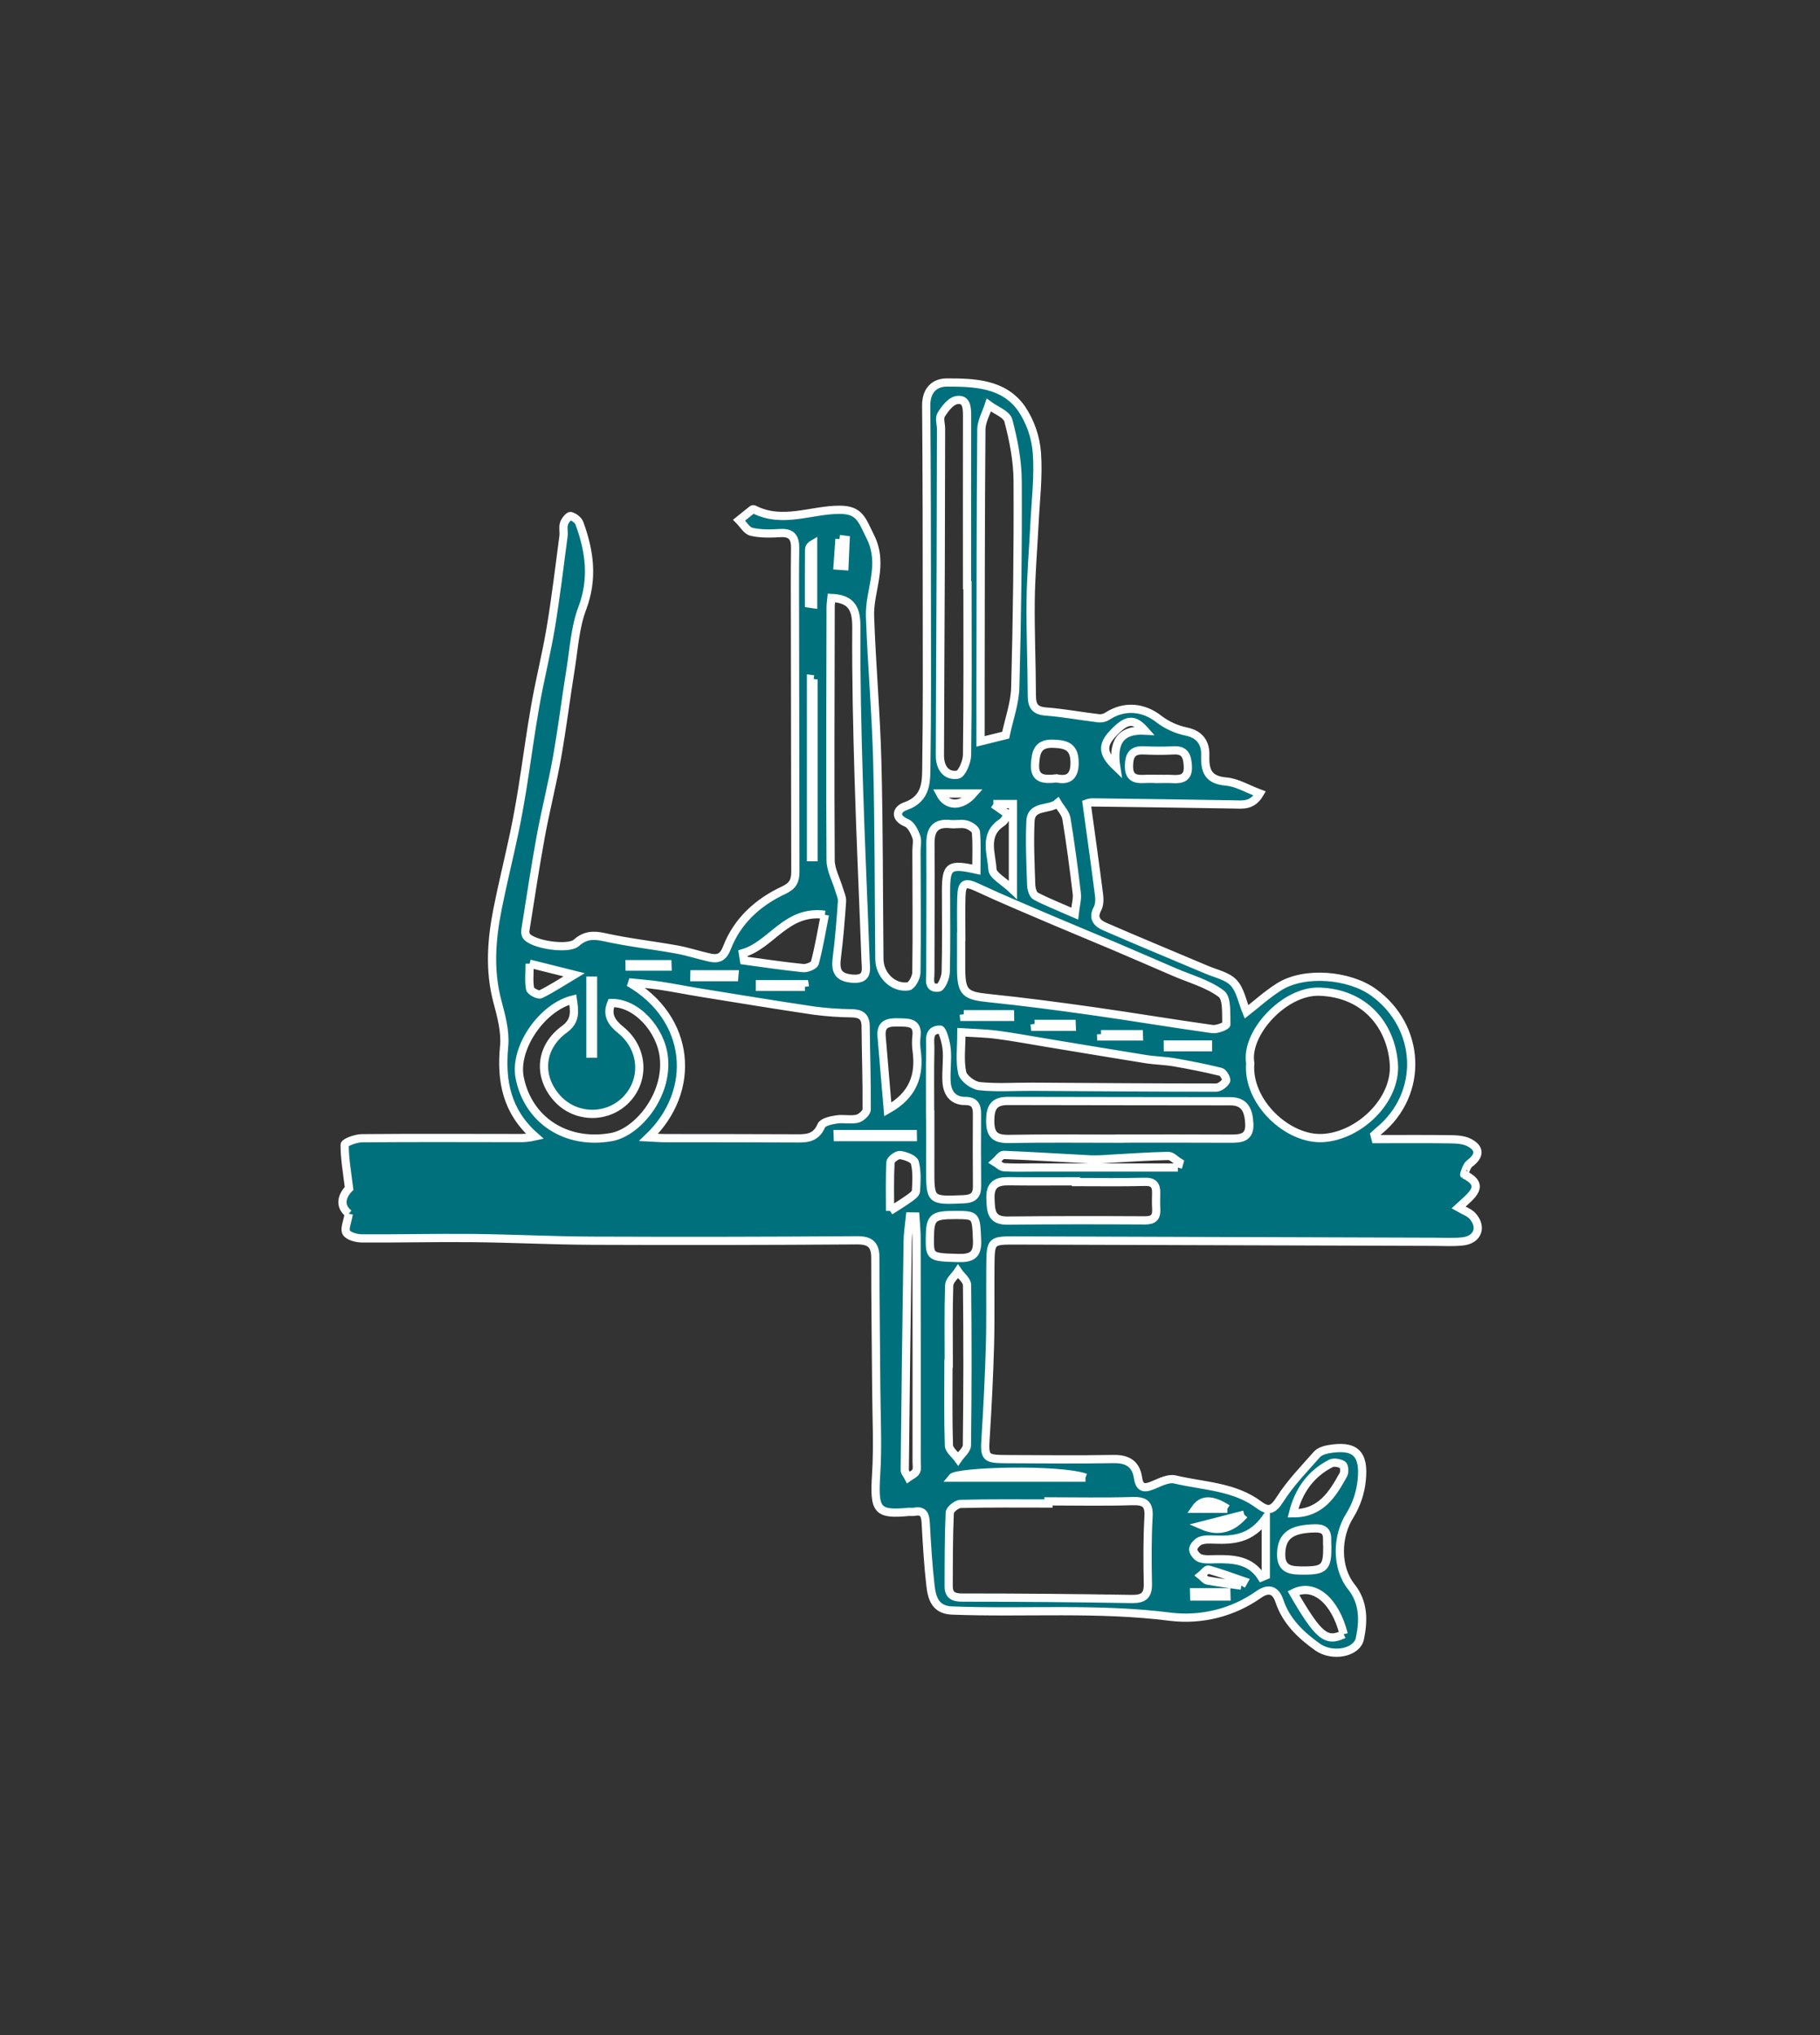 <?xml version="1.0" encoding="utf-8"?>
<!-- Generator: Adobe Illustrator 28.1.0, SVG Export Plug-In . SVG Version: 6.00 Build 0)  -->
<svg version="1.1" id="Ebene_1" xmlns="http://www.w3.org/2000/svg" xmlns:xlink="http://www.w3.org/1999/xlink" x="0px" y="0px"
	 viewBox="0 0 663.88 742.34" style="enable-background:new 0 0 663.88 742.34;" xml:space="preserve">
<rect x="0" y="0" width="663.88" height="742.34" fill="#333333" stroke="none"/>
<style type="text/css">
	.st0{fill:#00717C;stroke:#FFFFFF;stroke-width:3;}
</style>
<g id="Gruppe_150">
	<path id="Pfad_398" class="st0" d="M127.22,442.72c-0.47,2.91-1.71,5.54-0.88,6.85c0.88,1.38,3.73,2.09,5.73,2.11
		c13.32,0.09,26.65-0.26,39.97-0.13c14.72,0.14,29.43,0.91,44.15,0.97c32.13,0.13,64.25,0.08,96.39-0.15
		c4.73-0.03,6.72,1.52,6.71,6.35c-0.01,15.97,0.24,31.95,0.34,47.92c0.07,10.3,0.61,20.63-0.03,30.89
		c-0.83,13.38,0.14,15.01,12.01,13.88c0.58,0.03,1.17,0.03,1.75,0c3.67-0.76,4.17,1.32,4.33,4.3c0.41,7.55,0.86,15.11,1.72,22.63
		c0.51,4.54,1.77,8.83,7.84,9.06c26.57,1.02,53.16-1.13,79.79,2.28c11.32,1.35,22.75-1.54,32.07-8.11c3.24-2.29,6.07-2.17,7.59,2.39
		c2.44,7.34,7.82,12.43,13.92,16.77c5.31,3.78,14.34,2.16,15.43-3.1c1.35-6.49,1.46-13.13-3.12-18.87c-5.66-7.09-5.38-18.5-0.5-26.1
		c2.38-3.9,3.85-8.29,4.29-12.84c1.02-9.91-2.62-12.95-12.29-11.23c-1.45,0.26-3.16,0.86-4.08,1.9
		c-4.67,5.31-9.69,10.45-13.45,16.37c-2.46,3.89-4.24,4.56-7.66,2c-9.09-6.8-20.28-6.8-30.66-9.27c-2.28-0.55-5.21,0.91-7.63,1.94
		c-3.02,1.27-5.19,1.78-5.82-2.46c-0.75-5.11-3.78-7.01-8.99-6.92c-13.05,0.24-26.12,0.08-39.17,0.03
		c-7.66-0.03-7.92-0.56-7.44-7.98c0.7-11.05,1.26-22.13,1.57-33.2c0.28-9.74,0.06-19.48,0.16-29.23c0.09-9.29,0.14-9.36,9.34-9.34
		c50.86,0.14,101.71,0.3,152.57,0.48c3.51,0.01,7.05,0.25,10.51-0.16c5.35-0.64,7.06-5.21,3.47-9.22c-1.22-1.36-3.23-2.01-5.13-3.11
		c5.07-4.67,10.06-8.05,2.08-12.04c-0.05-0.03,0.84-3.18,1.94-3.99c3.77-2.75,3.99-5.57-0.16-7.69c-1.95-1-4.49-1.15-6.77-1.18
		c-9.11-0.13-18.22-0.05-27.33-0.05l-0.4-1.55c0.54-0.5,1.05-1.01,1.62-1.47c16.59-13.6,15.36-38.02-1.97-50.52
		c-8.86-6.4-25.28-7.88-34.57-1.94c-4.51,2.88-8.53,6.54-11.78,9.08c-1.55-3.78-2.24-8.03-4.68-10.63c-2.32-2.48-6.43-3.3-9.8-4.73
		c-12.41-5.26-24.87-10.38-37.23-15.77c-2.51-1.1-4.59-2.93-2.67-6.45c0.77-1.42,0.81-3.45,0.59-5.13c-1.4-11-2.96-21.98-4.51-33.29
		c0.66-0.24,1.35-0.38,2.04-0.41c17.14,0.21,34.28,0.45,51.41,0.73c3.42,0.06,6.93,0.68,9.68-3.98c-4.47-1.67-8.27-4.02-12.23-4.36
		c-6.57-0.56-7.83-3.81-7.64-9.57c0.14-4.27-1.77-7.6-6.87-8.66c-3.65-0.75-7.09-2.31-10.05-4.57c-5.58-4.37-12.49-5.09-18.65-1.13
		c-0.91,0.62-2.01,0.93-3.11,0.88c-6.47-0.76-12.89-1.99-19.38-2.48c-4.15-0.3-5.19-2.11-5.2-5.9c-0.03-11.5-0.56-22.99-0.43-34.48
		c0.11-9.32,0.93-18.64,1.39-27.95c0.42-8.7,1.53-17.47,0.88-26.1c-0.45-5.75-2.38-11.28-5.6-16.07c-6.5-9.21-17.18-9.51-27.23-9.51
		c-4.62,0-7.59,2.96-7.54,8.45c0.22,24.75,0.22,49.5,0.24,74.24c0.02,18.71,0.1,37.42-0.18,56.13c-0.09,6.18,0.52,12.89-7.69,15.74
		c-3.03,1.05-4.25,4.09,0.51,6.08c1.61,0.68,2.8,3.1,3.48,4.97c0.56,1.55,0.09,3.47,0.09,5.22c0.03,14.81,0.18,29.62-0.03,44.43
		c-0.03,1.75-1.7,4.8-2.93,4.98c-5.58,0.8-10.51-4.15-10.57-9.95c-0.24-23.96-0.15-47.94-0.76-71.9
		c-0.45-17.69-2.03-35.35-2.65-53.04c-0.34-9.64,5.32-18.77,0.06-29.2c-3.03-6-3.75-9.73-11.15-9.73
		c-10.4-0.01-20.82,5.17-31.2-0.13c-0.18-0.09-0.39-0.1-0.57-0.02c-1.64,1.3-3.27,2.61-4.9,3.92c1.49,1.49,2.78,3.85,4.52,4.26
		c3.35,0.77,6.98,0.68,10.46,0.47c4.17-0.25,5.51,1.59,5.46,5.49c-0.13,9.36-0.06,18.71-0.05,28.06
		c0.03,30.01,0.07,60.02,0.13,90.03c0,3.21-0.91,5.11-4.22,6.65c-9.42,4.39-16.95,11.2-20.75,21.04c-1.47,3.82-3.45,4.2-6.56,3.49
		c-3.97-0.9-7.86-2.19-11.86-2.91c-8.77-1.57-17.67-2.55-26.36-4.49c-4.04-0.9-7.05-0.67-10.13,2.09
		c-2.97,2.66-16.3,0.63-18.32-2.63c-0.31-0.68-0.4-1.45-0.24-2.19c1.8-11.27,3.48-22.58,5.54-33.81c1.78-9.71,4.24-19.3,5.97-29.02
		c1.9-10.68,3.22-21.46,4.95-32.18c1.2-7.44,1.63-15.21,4.24-22.14c4.09-10.8,2.72-20.87-1.03-31.07c-0.43-1.17-1.98-2.32-3.22-2.63
		c-0.58-0.14-2.06,1.64-2.41,2.78c-0.44,1.42,0.03,3.1-0.18,4.63c-1.47,11.1-2.79,22.22-4.62,33.25
		c-1.59,9.55-3.99,18.96-5.66,28.49c-1.79,10.1-3.11,20.29-4.74,30.43c-0.9,5.53-1.89,11.04-3.05,16.52
		c-1.92,9.07-4.17,18.08-5.97,27.17c-2.22,11.22-3.08,22.44-0.07,33.76c1.42,5.34,2.98,11.05,2.46,16.4
		c-1.22,12.7,0.95,23.78,11.24,32.84c-2.12,0.48-4.29,0.68-6.45,0.6c-18.91-0.01-37.8-0.11-56.71,0.06
		c-2.19,0.02-6.25,1.53-6.25,2.37c-0.04,4.93,0.88,9.86,1.61,15.95c-2.48,2.49-3.85,6.27-0.08,9.22 M490.14,596.05
		c-6.37,3.05-9.17,0.78-18.34-15.02C479.26,577.15,487.05,583.72,490.14,596.05 M485.43,533.76c1.12-0.57,3.15-0.2,4.31,0.5
		c0.63,0.37,0.8,2.64,0.29,3.56c-3.97,7.21-8.25,14.18-18.39,14.13C473.66,543.76,478.04,537.57,485.43,533.76 M479.7,557.44
		c5.63-0.11,4.1,3.86,4.45,6.6c0.08,7.59-1.05,8.76-8.37,8.77c-4.47,0-8.78,0.05-8.44-6.53
		C467.66,560.06,471.09,557.59,479.7,557.44 M435.62,582.29l-0.04-1.55h11.75l0.04,1.55H435.62z M452.8,578.32
		c-4.1-0.6-8.22-1.1-12.29-1.85c-0.9-0.16-1.62-1.22-2.43-1.86c0.93-0.76,2.09-2.33,2.76-2.14c4.34,1.2,8.57,2.8,12.85,4.26
		C453.4,577.26,453.1,577.79,452.8,578.32 M447.71,550.29h-11.71C438.35,546.86,441.91,546.58,447.71,550.29 M453.86,552.42
		c-4.03,4.61-8.89,6.76-15.34,3.95C443.63,555.06,448.75,553.74,453.86,552.42 M437.81,561.99c1.54-0.62,3.43-0.51,5.18-0.46
		c6.7,0.23,13.2-0.09,18.73-7.77v20.85c-0.51,0.21-1.03,0.43-1.54,0.64c-4.05-6.36-10.27-6.65-16.66-6.57
		c-1.93,0.03-3.99,0.24-5.75-0.36c-1.13-0.38-2.51-2.09-2.52-3.2C435.25,564.04,436.65,562.45,437.81,561.99 M428.05,273.68
		c4.39-0.26,5.06,2.37,5.24,5.83c0.21,4.13-2.16,4.84-5.52,4.63c-1.73-0.11-3.47-0.02-5.21-0.02v-0.03c-1.74,0-3.48-0.08-5.21,0.02
		c-3.36,0.18-5.58-0.56-5.53-4.68c0.03-3.74,1.07-5.92,5.24-5.75C420.71,273.83,424.39,273.89,428.05,273.68 M407.01,266.44
		c4.27-4.15,6.79-4.32,10.63,0.03c-9.42-0.49-11.78,4.85-10.49,13.21C401.75,274.51,401.88,271.41,407.01,266.44 M346.25,468.74
		c0.06-1.7,2.09-3.35,3.2-5.02c1.15,1.67,3.28,3.31,3.3,4.98c0.22,19.48,0.2,38.96-0.05,58.43c-0.02,1.65-2.09,3.28-3.21,4.93
		c-1.17-1.63-3.3-3.23-3.36-4.89c-0.32-9.93-0.16-19.86-0.16-29.8h0.11c0-9.55-0.16-19.09,0.15-28.63 M412.78,547.5
		c4.4-0.14,6.45,0.65,6.17,5.66c-0.46,8.15-0.41,16.33-0.24,24.5c0.09,4.44-1.75,5.6-5.95,5.53c-20.61-0.34-41.22-0.51-61.83-0.51
		c-3.21,0-4.88-0.95-4.88-4.12c0.02-8.94-0.01-17.9,0.39-26.83c0.05-1.18,2.54-3.18,3.94-3.21c10.68-0.27,21.38-0.15,32.08-0.15
		v-0.78C392.57,547.6,402.68,547.81,412.78,547.5 M395.96,538.95h-48.68C349.16,536.58,386.39,535.55,395.96,538.95 M357.27,396.14
		c-2.34-0.24-5.83-2.83-6.29-4.89c-0.97-4.41-0.29-9.17-0.29-14.74c4.56,0.29,8.76,0.35,12.9,0.89c5.93,0.77,11.83,1.89,17.74,2.86
		c12.19,2.01,24.38,4.07,36.58,6.02c3.44,0.55,6.97,0.58,10.4,1.17c5.7,0.99,11.4,2.11,17.01,3.5c0.92,0.23,2.26,2.69,1.92,3.26
		c-0.68,1.17-2.36,2.46-3.63,2.46c-22.37,0.01-44.74-0.18-67.12-0.31C370.08,396.33,363.61,396.81,357.27,396.14 M351.55,369.93
		h16.84c0,0.32,0.01,0.65,0.02,0.96h-16.76C351.62,370.57,351.59,370.25,351.55,369.93 M377.37,373.45h13.52
		c0.01,0.34,0.01,0.68,0.03,1.03H377.5C377.46,374.14,377.42,373.8,377.37,373.45 M401.61,377.19h13.79
		c0.01,0.28,0.03,0.55,0.04,0.83h-13.8C401.62,377.75,401.62,377.47,401.61,377.19 M426,380.95h14.65v1h-14.64L426,380.95
		L426,380.95z M417.72,445.1c-16.74-0.09-33.47-0.1-50.21,0.08c-6.02,0.07-6.05-3.51-6.22-8.01c-0.19-5.14,2.24-6.4,6.69-6.34
		c8.17,0.11,16.34,0.03,24.51,0.03v0.27c8.36,0,16.73,0.15,25.09-0.08c3.2-0.09,4.2,1.2,4.15,4.05c-0.04,1.95-0.09,3.9,0.03,5.84
		C421.9,443.85,420.88,445.11,417.72,445.1 M429.67,425.83h-52.38c-3.69,0-7.39,0.13-11.07-0.11c-1.11-0.08-2.14-1.22-3.22-1.86
		c1.04-0.92,2.11-2.67,3.11-2.63c10.59,0.39,21.17,1.11,31.75,1.64c2.3,0.04,4.6-0.03,6.89-0.23c7.13-0.38,14.25-0.91,21.38-1.04
		c1.34-0.03,2.71,1.54,4.07,2.37C430.02,424.59,429.85,425.21,429.67,425.83 M481.22,361.69c16.49,0.49,26.12,12.15,27.21,26.16
		c1.04,13.37-12.52,26.42-25.84,27.22c-12.85,0.77-27.73-13.15-26.54-27.27C454.18,376.81,468.52,361.31,481.22,361.69
		 M455.71,409.94c0.24,5.12-3.14,5.38-6.97,5.36c-13.44-0.08-26.88-0.03-40.32-0.03v0.04c-13.44,0-26.88-0.16-40.32,0.09
		c-4.95,0.09-6.91-1.36-6.9-6.59c0.01-4.88,1.34-7.28,6.45-7.26c27.06,0.09,54.13,0.05,81.2,0.11
		C454.36,401.66,455.5,405.47,455.71,409.94 M384.04,271.26c4.71,0.14,7.8,0.95,7.93,6.58c0.13,5.35-2.23,7.01-6.56,6.05
		c-4.57,0.53-8.2,0.37-7.85-5.18C377.82,274.62,378.38,271.09,384.04,271.26 M375.88,299.51c0.28-6,6.86-3.94,9.89-6.59
		c1.11,1.87,2.89,3.63,3.23,5.63c1.5,9.07,2.69,18.2,3.78,27.33c0.24,1.98-0.39,4.06-0.76,7.33c-5.56-2.44-10.01-4.17-14.22-6.38
		c-1.01-0.53-1.6-2.66-1.65-4.07C375.89,315.01,375.51,307.24,375.88,299.51 M357.67,250.08c0.05-31.14,0.04-62.29,0.3-93.43
		c0.03-2.97,1.76-5.93,2.71-8.89c2.48,1.85,6.52,3.28,7.14,5.63c1.89,7.15,3.35,14.64,3.39,22.01c0.13,25.1-0.21,50.21-0.87,75.29
		c-0.14,5.76-2.25,11.48-3.5,17.44c-3.36,0.84-5.97,1.48-9.17,2.27C357.67,263.6,357.65,256.84,357.67,250.08 M362.35,293.26h7.13
		v31.27c-3.27-3.12-7.37-5.21-7.48-7.49c-0.28-5.71-3.4-12.53,3.43-17.01c1-0.65,1.55-1.96,2.32-2.97
		C366.15,295.93,364.55,294.81,362.35,293.26 M384.54,335.91c7.21,3.08,14.46,6.03,21.67,9.09c7.39,3.15,14.76,6.35,22.13,9.53
		c5.8,2.51,12.21,4.21,17.13,7.91c2.24,1.68,1.72,7.31,1.86,11.17c0.02,0.55-3.41,1.95-5.07,1.72c-14.54-2.03-29.04-4.47-43.58-6.53
		c-12.66-1.79-25.35-3.46-38.06-4.77c-8.57-0.88-9.98-2.01-10.03-10.72c-0.02-3.89,0-7.78,0-11.67h0.06c0-4.86-0.13-9.73,0.03-14.59
		c0.16-5.09,1.42-5.43,5.93-3.32C365.81,328.02,375.2,331.91,384.54,335.91 M343.31,151.28c1.35-2.16,3.38-4.89,5.53-5.32
		c3.71-0.74,3.92,2.64,3.92,5.55c-0.03,20.65-0.03,41.29-0.01,61.94h0.16c0,20.64,0.12,41.28-0.16,61.92
		c-0.04,2.53-1.93,6.96-3.45,7.19c-4.39,0.65-6.46-2.78-6.45-7.05c0.06-22.79,0.2-45.57,0.29-68.35c0.06-16.9,0.1-33.81,0.12-50.71
		c0-1.75-0.73-3.92,0.05-5.15 M355.05,289.42c-4.28,4.92-9.65,4.88-12.16,0H355.05z M339.36,354.82c0-15.73,0.13-31.47,0.03-47.2
		c-0.03-5.18,1.95-7.63,7.29-7.06c1.92,0.21,3.98-0.31,5.8,0.16c1.37,0.36,3.41,1.7,3.5,2.75c0.39,4.35,0.16,8.75,0.16,13.72
		c-9.9-2.24-11.05-1.31-11.06,7.67c-0.01,9.91,0.16,19.83-0.11,29.73c-0.06,1.99-1.55,5.51-2.66,5.63
		C338.4,360.63,339.36,357.19,339.36,354.82 M339.34,382.49c0.06-2.86-1.03-6.98,3.61-6.97c0.83,0,2.14,4.63,2.37,7.19
		c0.36,3.85-0.26,7.78-0.06,11.65c0.21,4.14,2.2,7.21,6.79,7.19c3.48-0.01,4.33,1.76,4.32,4.74c-0.04,8.76-0.07,17.51,0.02,26.27
		c0.03,3.46-1.42,4.69-4.9,4.84c-12.23,0.51-12.21,0.63-12.16-11.71c0.03-6.42,0-12.85,0-19.27h-0.06
		C339.28,398.44,339.17,390.46,339.34,382.49 M348.39,443.14c7.8,0,7.63,0.15,8.01,9.24c0.23,5.33-1.92,6.57-6.76,6.45
		c-10.12-0.26-10.51-0.32-10.46-7.01C339.22,444.02,340.14,443.14,348.39,443.14 M324.66,441.65c0-5.53-0.16-11.66,0.16-17.75
		c0.06-1,2.42-2.76,3.5-2.62c1.96,0.26,5.03,1.38,5.38,2.73c0.85,3.3,0.62,6.94,0.41,10.42c-0.06,0.95-1.49,1.96-2.48,2.66
		C329.53,438.6,327.3,439.93,324.66,441.65 M334.14,536.67c-0.51,0.94-1.82,1.45-2.78,2.15c-0.46-0.9-1.34-1.8-1.33-2.69
		c0.29-27.8,0.64-55.59,1.06-83.39c0.04-3.03,0.55-6.05,0.85-9.07l1.95,0.03c0.16,2.61,0.44,5.22,0.44,7.83
		c0.04,27.24,0.04,54.47,0.03,81.71C334.36,534.4,334.64,535.76,334.14,536.67 M327.98,372.9c3.4,0.1,6.97-0.14,6.31,5.1
		c-0.19,1.75-0.17,3.51,0.08,5.25c1.17,8.8-1.08,16.07-10.53,21.4c-0.26-2.98-0.48-5.5-0.69-8.03c-0.53-6.2-1.02-12.41-1.57-18.62
		C321.13,373.02,324.41,372.8,327.98,372.9 M332.94,413.63c0,0.36,0.01,0.73,0.02,1.1h-27.36l-0.04-1.1H332.94z M306.21,196.61
		l2.24,0.28c-0.14,3.2-0.29,6.4-0.43,9.59c-0.82-0.06-1.65-0.12-2.48-0.18L306.21,196.61 M302.99,221.45c0-1.13,0.19-2.26,0.3-3.38
		c7.83,0.38,9.12,4.52,9.08,10.96c-0.13,18.28,0.31,36.56,0.85,54.84c0.66,22.13,1.7,44.24,2.51,66.37c0.13,3.36,1.13,7.22-4.91,6.7
		c-5.6-0.47-6.13-3.32-5.55-7.88c0.86-6.74,1.4-13.53,1.87-20.31c0.1-1.42-0.65-2.91-1.08-4.36c-1.05-3.57-3.06-7.13-3.08-10.7
		C302.79,282.94,302.93,252.2,302.99,221.45 M295.14,200.46c0-0.7,0.37-1.38,1.46-2.02v21.9l-1.49-0.21
		C295.11,213.56,295.09,207.01,295.14,200.46 M296.75,247.78v64.86h-0.92v-64.99C296.14,247.69,296.45,247.73,296.75,247.78
		 M300.89,333.64c-1.21,6.11-2.16,11.9-3.66,17.55c-0.26,0.98-2.87,2.04-4.28,1.9c-7.21-0.72-14.39-1.81-21.57-2.78
		c-0.14-0.88-0.28-1.76-0.41-2.64C281.44,344.68,286.79,331.73,300.89,333.64 M293.61,359.94H277.2c0-0.33,0-0.66,0-0.98h16.26
		C293.51,359.29,293.56,359.62,293.61,359.94 M253.31,355.36h14.6c-0.03,0.34-0.06,0.69-0.09,1.03h-14.53L253.31,355.36z
		 M243.45,351.65l0.03,0.91h-13.82l-0.01-0.91H243.45L243.45,351.65z M240.59,359.48c5.16,0.78,10.29,1.82,15.45,2.65
		c13.55,2.19,27.1,4.42,40.68,6.44c4.63,0.62,9.29,0.95,13.95,1c3.31,0.08,5.06,1.15,5.09,4.72c0.09,10.13,0.46,20.25,0.37,30.37
		c-0.01,1.18-2.05,3.05-3.43,3.37c-2.4,0.56-5.07-0.13-7.55,0.26c-1.99,0.31-5,0.93-5.56,2.26c-2.11,4.99-5.98,4.67-10.15,4.64
		c-15.58-0.09-31.17-0.05-46.75-0.08c-1.84,0-3.68-0.16-6.09-0.28c17.7-16.94,15.6-43.41-7.19-56.55c3.72,0.39,7.48,0.65,11.17,1.2
		 M215.37,357.68c0.32,0,0.64,0,0.95,0v26.6c-0.32,0-0.64,0-0.95,0V357.68z M193.19,351.48c5.53,1.38,10.56,2.64,16.21,4.05
		c-4.43,2.66-8.2,5.16-12.22,7.12c-0.82,0.39-3.63-1.06-3.81-1.99C192.85,357.94,193.19,355.05,193.19,351.48 M189.55,392.98
		c-2.07-10.63,8.01-25.57,19.39-28.41c0.61,4.12,1.22,7.73-3.07,10.84c-8.95,6.51-9.83,17.21-2.58,25.23
		c6.44,7.05,17.38,7.54,24.43,1.1c0.18-0.16,0.34-0.33,0.51-0.49c7.21-7.26,6.55-18.82-1.79-25.58c-3.43-2.78-5.23-5.55-3.45-9.84
		c8.92-0.25,18.05,9.51,19.17,19.84c1.51,13.84-9.6,27.36-19.19,29.06C206.36,417.67,192.55,408.43,189.55,392.98"/>
</g>
</svg>
